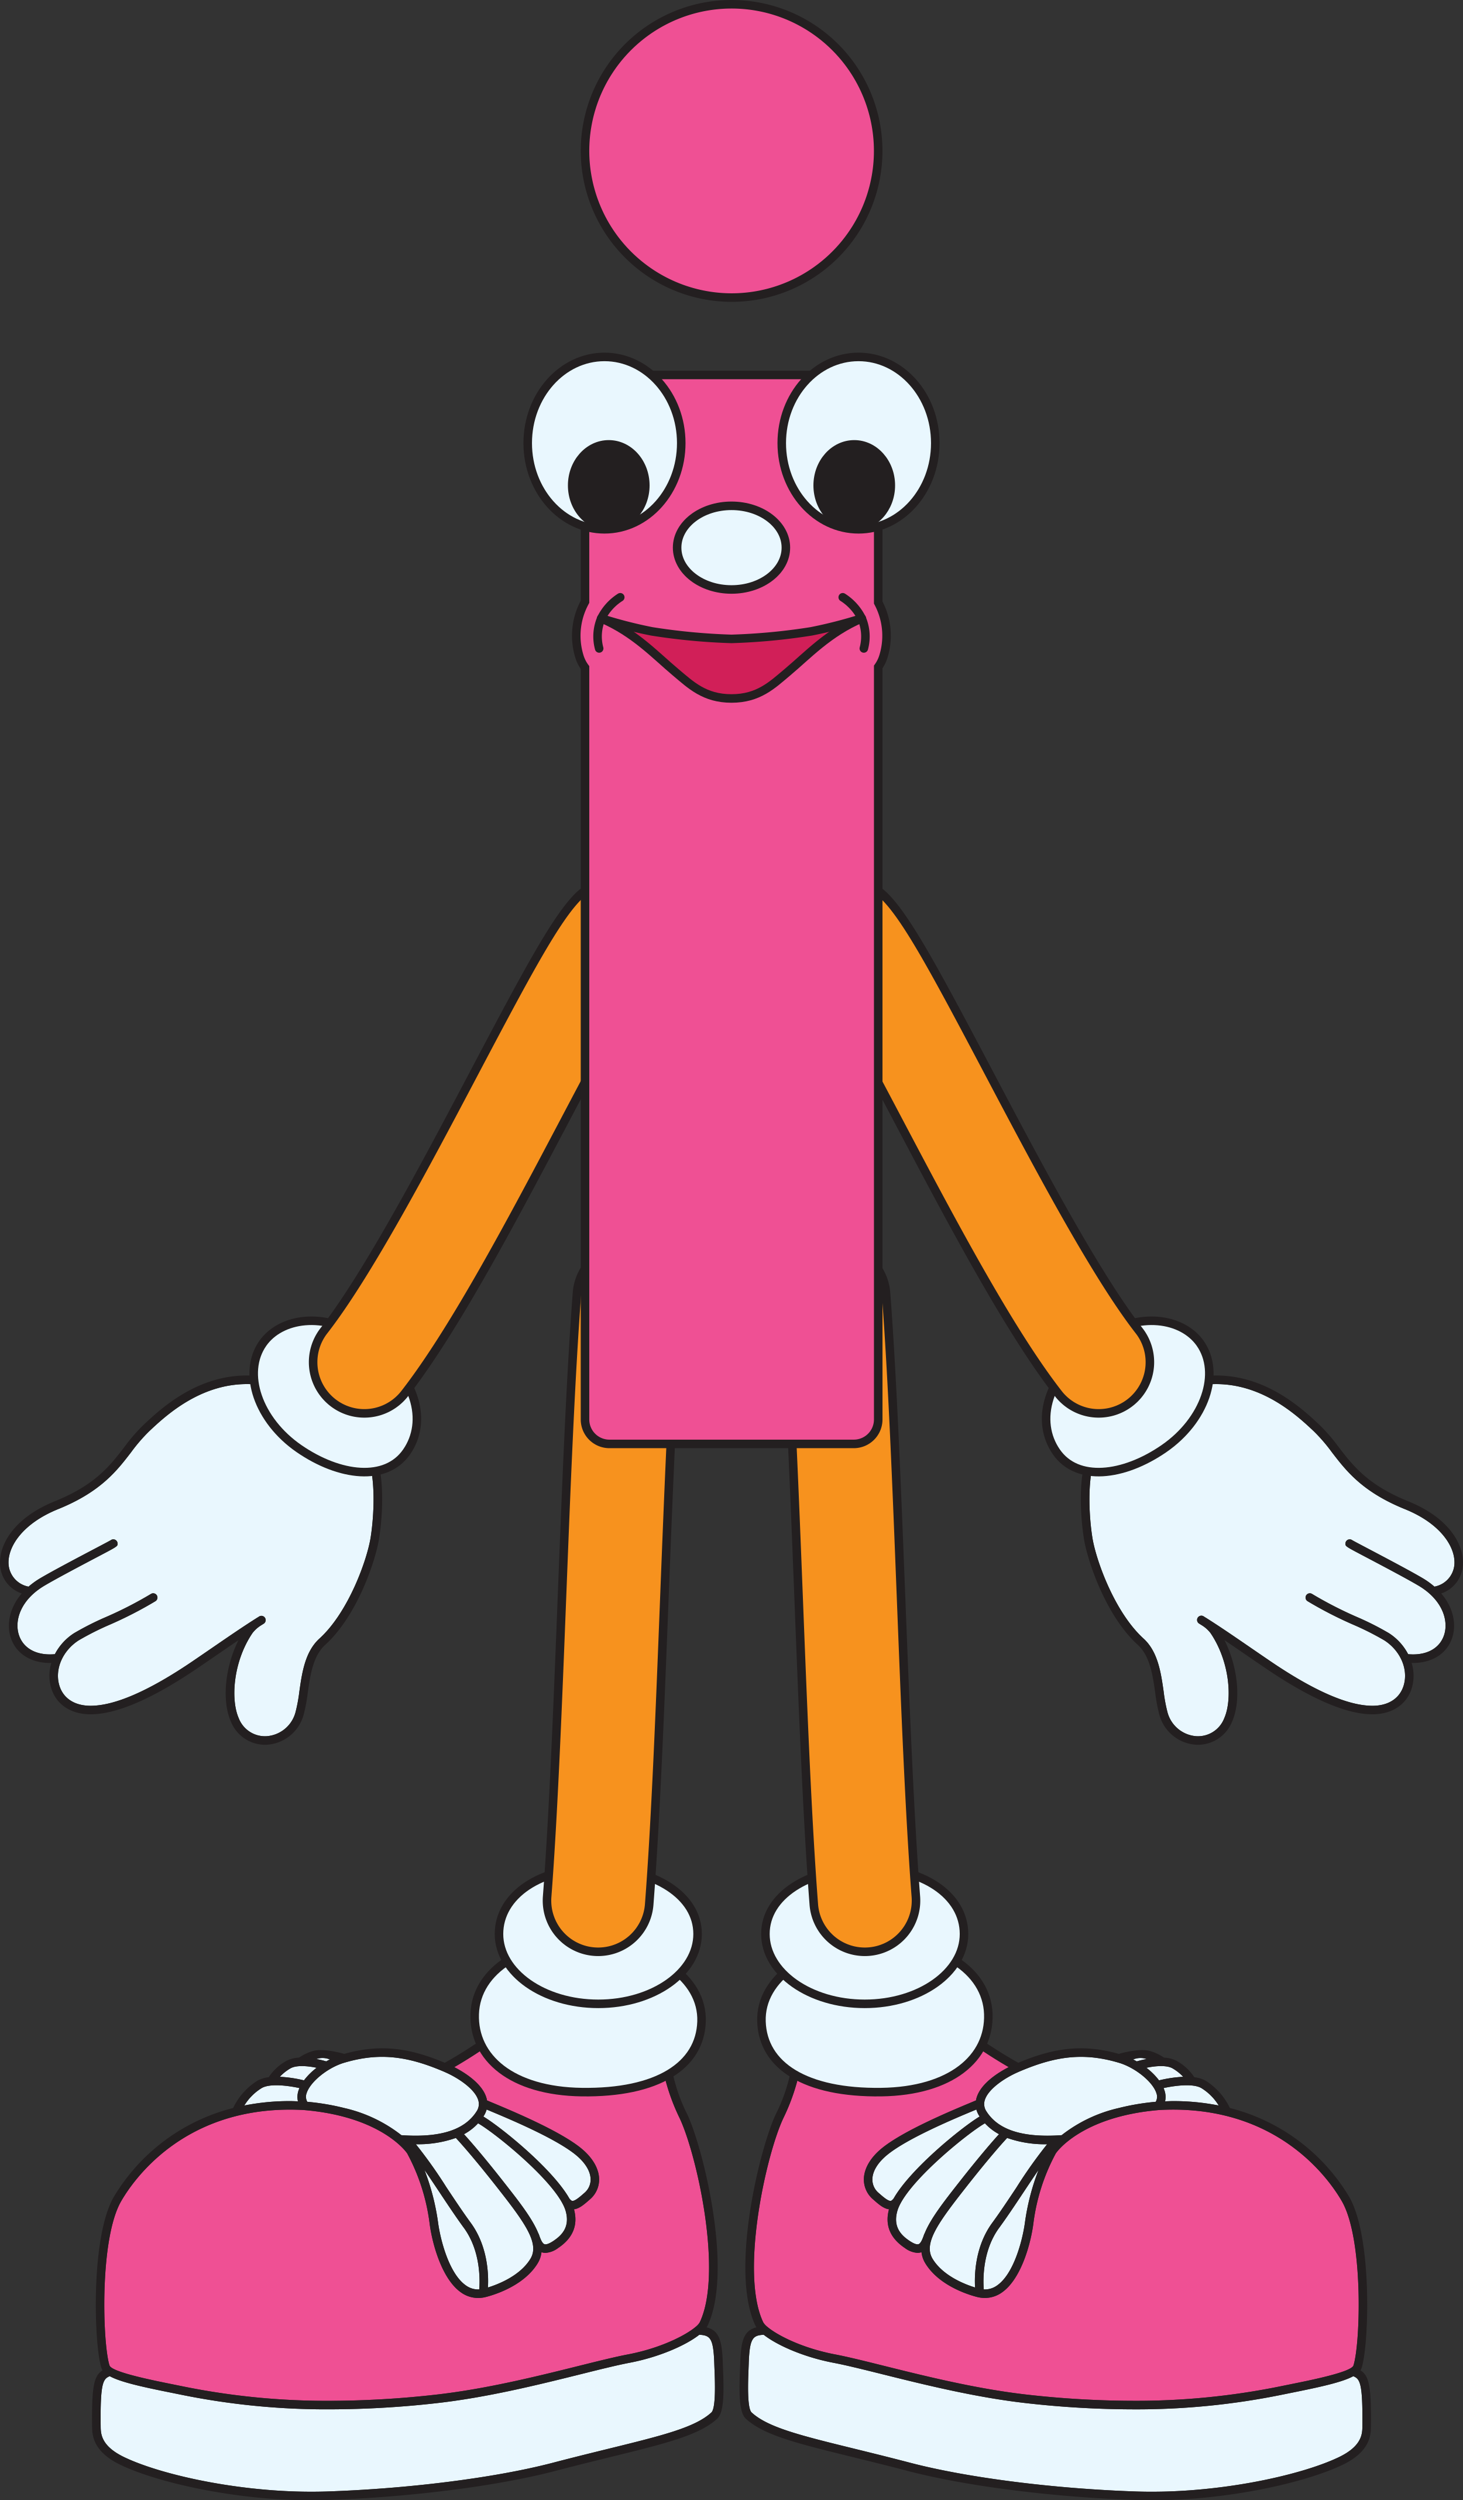 <svg xmlns="http://www.w3.org/2000/svg" viewBox="0 0 343.036 585.97"><rect x="0" y="0" width="343.036" height="585.97" fill="#333333" stroke="none"/><g id="Layer_2" data-name="Layer 2"><g id="i"><path d="M341.009,366.784a5.737,5.737,0,0,1-4.676,5.062,18.44,18.44,0,0,0-2.688-1.941c-2.819-1.674-8.822-4.836-12.795-6.927-1.777-.936-3.46-1.822-3.779-2.012a1,1,0,0,0-.582-.2h-.021a1,1,0,0,0-1,.98c-.013.652-.013.652,4.45,3,3.954,2.082,9.93,5.229,12.7,6.878,5.634,3.344,7.07,8.2,5.994,11.53-1.038,3.214-4.194,4.905-8.433,4.524h-.005a12.967,12.967,0,0,0-4.5-4.922,67.185,67.185,0,0,0-7.517-3.8,91.31,91.31,0,0,1-10.5-5.391,1,1,0,0,0-1.075,1.688,93.086,93.086,0,0,0,10.742,5.52,66.191,66.191,0,0,1,7.268,3.666c3.783,2.443,5.652,6.774,4.543,10.531-.9,3.048-3.571,4.8-7.333,4.8-5.677,0-13.718-3.507-23.9-10.423-1.594-1.083-3.164-2.16-4.69-3.208-3.7-2.542-7.215-4.949-10.173-6.814-.1-.069-.2-.129-.274-.176,0,0-.011,0-.017-.007l-.507-.318a1,1,0,1,0-1.051,1.7c.2.123.41.258.616.387a7.492,7.492,0,0,1,2.042,1.835c4.494,6.636,5.163,15.524,3.2,19.952a6.6,6.6,0,0,1-6.566,4.2,7.569,7.569,0,0,1-6.727-5.58,36.756,36.756,0,0,1-.914-4.912c-.623-4.363-1.329-9.309-4.7-12.378-6.852-6.228-11.209-18.54-12.019-23.748-1.185-7.624-1.265-20.384,3.565-22.169a1.08,1.08,0,0,0,.161-.077c.274-.162,6.75-3.986,9.341-6.382a44.285,44.285,0,0,1,9.378-6.413c14.6-3.811,25.072,6.043,29.549,10.257a39.722,39.722,0,0,1,4.193,4.882c3.348,4.351,7.143,9.282,17.117,13.317C337.959,357.144,341.392,362.755,341.009,366.784Z" fill="#e9f7fe"/><path d="M330.176,351.838c-9.471-3.831-12.933-8.331-16.282-12.683a41.309,41.309,0,0,0-4.407-5.118c-4.73-4.452-15.814-14.875-31.528-10.709a1,1,0,1,0,.512,1.933c14.655-3.881,25.158,6.009,29.645,10.232a39.722,39.722,0,0,1,4.193,4.882c3.348,4.351,7.143,9.282,17.117,13.317,8.533,3.452,11.966,9.063,11.583,13.092a5.737,5.737,0,0,1-4.676,5.062,18.44,18.44,0,0,0-2.688-1.941c-2.819-1.674-8.822-4.836-12.795-6.927-1.777-.936-3.46-1.822-3.779-2.012a1,1,0,0,0-.582-.2h-.021a1,1,0,0,0-1,.98c-.013.652-.013.652,4.45,3,3.954,2.082,9.93,5.229,12.7,6.878,5.634,3.344,7.07,8.2,5.994,11.53-1.038,3.214-4.194,4.905-8.433,4.524h-.005a12.967,12.967,0,0,0-4.5-4.922,67.185,67.185,0,0,0-7.517-3.8,91.31,91.31,0,0,1-10.5-5.391,1,1,0,0,0-1.075,1.688,93.086,93.086,0,0,0,10.742,5.52,66.191,66.191,0,0,1,7.268,3.666c3.783,2.443,5.652,6.774,4.543,10.531-.9,3.048-3.571,4.8-7.333,4.8-5.677,0-13.718-3.507-23.9-10.423-1.594-1.083-3.164-2.16-4.69-3.208-3.7-2.542-7.215-4.949-10.173-6.814-.1-.069-.2-.129-.274-.176,0,0-.011,0-.017-.007l-.507-.318a1,1,0,1,0-1.051,1.7c.2.123.41.258.616.387a7.492,7.492,0,0,1,2.042,1.835c4.494,6.636,5.163,15.524,3.2,19.952a6.6,6.6,0,0,1-6.566,4.2,7.569,7.569,0,0,1-6.727-5.58,36.756,36.756,0,0,1-.914-4.912c-.623-4.363-1.329-9.309-4.7-12.378-6.852-6.228-11.209-18.54-12.019-23.748-1.185-7.624-1.265-20.384,3.565-22.169a1,1,0,1,0-.693-1.876c-6.446,2.381-6.08,16.428-4.848,24.353.762,4.9,5.005,17.97,12.649,24.92,2.844,2.584,3.5,7.152,4.072,11.181a37.835,37.835,0,0,0,.975,5.195,9.552,9.552,0,0,0,8.516,7.01c.192.013.383.019.573.019a8.65,8.65,0,0,0,7.952-5.407c2.195-4.966,1.37-12.841-1.768-19.11,1.591,1.075,3.255,2.217,4.965,3.39,1.529,1.05,3.1,2.129,4.7,3.214,10.518,7.145,18.937,10.768,25.022,10.768,4.643,0,8.1-2.329,9.252-6.231a10.226,10.226,0,0,0-.063-5.818c.106,0,.218.015.323.015,4.526,0,8-2.211,9.207-5.96.963-2.978.355-6.9-2.587-10.326A7.487,7.487,0,0,0,343,366.973C343.42,362.554,340.314,355.939,330.176,351.838Z" fill="#231f20"/><path d="M247.674,340.248c4.864,7.052,15.718,5.828,25.26-.754s13.4-17.682,8.469-24.683c-4.129-5.858-14.311-7.667-23.832-1.1C245.018,322.369,242.811,333.2,247.674,340.248Z" fill="#e9f7fe" stroke="#231f20" stroke-linecap="round" stroke-linejoin="round" stroke-width="2"/><path d="M257.627,331.242a11.977,11.977,0,0,1-9.474-4.625c-11.6-14.889-25.4-41.029-37.576-64.093-7.574-14.347-17-32.2-20.125-35.48a12,12,0,0,1,16.986-16.955c5.259,5.26,11.971,17.755,24.363,41.231,11.131,21.086,24.985,47.329,35.283,60.545a12,12,0,0,1-9.457,19.377Z" fill="#f7921e" stroke="#231f20" stroke-miterlimit="10" stroke-width="2"/><path d="M13.61,353.692c9.975-4.035,13.77-8.966,17.117-13.317a39.73,39.73,0,0,1,4.194-4.882c4.476-4.214,14.945-14.068,29.549-10.257a44.338,44.338,0,0,1,9.378,6.413c2.59,2.4,9.066,6.22,9.34,6.382a1.13,1.13,0,0,0,.161.077c4.831,1.785,4.75,14.545,3.565,22.169-.81,5.208-5.167,17.52-12.019,23.748-3.376,3.069-4.082,8.015-4.7,12.378a36.756,36.756,0,0,1-.914,4.912,7.567,7.567,0,0,1-6.726,5.58,6.6,6.6,0,0,1-6.567-4.2c-1.958-4.428-1.289-13.316,3.205-19.952a7.481,7.481,0,0,1,2.043-1.835c.2-.129.416-.264.616-.387a1,1,0,0,0-1.051-1.7c-.165.1-.339.213-.508.318,0,0-.011,0-.017.007-.076.047-.17.107-.273.176-2.958,1.865-6.468,4.272-10.174,6.814-1.525,1.048-3.1,2.125-4.689,3.208-10.182,6.916-18.223,10.423-23.9,10.423-3.762,0-6.434-1.748-7.333-4.8-1.108-3.757.76-8.088,4.543-10.531a66.217,66.217,0,0,1,7.269-3.666,92.992,92.992,0,0,0,10.741-5.52,1,1,0,1,0-1.074-1.688,91.392,91.392,0,0,1-10.5,5.391,67.3,67.3,0,0,0-7.518,3.8,12.956,12.956,0,0,0-4.5,4.922h-.006c-4.239.381-7.394-1.31-8.432-4.524-1.076-3.329.359-8.186,5.993-11.53,2.775-1.649,8.751-4.8,12.7-6.878,4.463-2.35,4.463-2.35,4.45-3a1,1,0,0,0-1-.98h-.02a1,1,0,0,0-.582.2c-.32.19-2,1.076-3.78,2.012-3.972,2.091-9.975,5.253-12.795,6.927A18.429,18.429,0,0,0,6.7,371.846a5.737,5.737,0,0,1-4.677-5.062C1.644,362.755,5.077,357.144,13.61,353.692Z" fill="#e9f7fe"/><path d="M12.86,351.838c9.471-3.831,12.934-8.331,16.282-12.683a41.233,41.233,0,0,1,4.408-5.118c4.729-4.452,15.813-14.875,31.527-10.709a1,1,0,1,1-.512,1.933c-14.655-3.881-25.158,6.009-29.644,10.232a39.73,39.73,0,0,0-4.194,4.882c-3.347,4.351-7.142,9.282-17.117,13.317-8.533,3.452-11.966,9.063-11.583,13.092A5.737,5.737,0,0,0,6.7,371.846a18.429,18.429,0,0,1,2.687-1.941c2.82-1.674,8.823-4.836,12.8-6.927,1.778-.936,3.46-1.822,3.78-2.012a1,1,0,0,1,.582-.2h.02a1,1,0,0,1,1,.98c.013.652.013.652-4.45,3-3.954,2.082-9.93,5.229-12.7,6.878-5.634,3.344-7.069,8.2-5.993,11.53,1.038,3.214,4.193,4.905,8.432,4.524h.006a12.956,12.956,0,0,1,4.5-4.922,67.3,67.3,0,0,1,7.518-3.8,91.392,91.392,0,0,0,10.5-5.391,1,1,0,1,1,1.074,1.688,92.992,92.992,0,0,1-10.741,5.52,66.217,66.217,0,0,0-7.269,3.666c-3.783,2.443-5.651,6.774-4.543,10.531.9,3.048,3.571,4.8,7.333,4.8,5.677,0,13.718-3.507,23.9-10.423,1.593-1.083,3.164-2.16,4.689-3.208,3.706-2.542,7.216-4.949,10.174-6.814.1-.069.2-.129.273-.176.006,0,.012,0,.017-.007.169-.105.343-.216.508-.318a1,1,0,0,1,1.051,1.7c-.2.123-.411.258-.616.387a7.481,7.481,0,0,0-2.043,1.835c-4.494,6.636-5.163,15.524-3.205,19.952a6.6,6.6,0,0,0,6.567,4.2,7.567,7.567,0,0,0,6.726-5.58,36.756,36.756,0,0,0,.914-4.912c.623-4.363,1.329-9.309,4.7-12.378,6.852-6.228,11.209-18.54,12.019-23.748,1.185-7.624,1.266-20.384-3.565-22.169a1,1,0,1,1,.694-1.876c6.445,2.381,6.079,16.428,4.847,24.353-.761,4.9-5,17.97-12.649,24.92-2.844,2.584-3.5,7.152-4.071,11.181a37.981,37.981,0,0,1-.976,5.195,9.55,9.55,0,0,1-8.515,7.01c-.193.013-.383.019-.574.019a8.65,8.65,0,0,1-7.952-5.407c-2.194-4.966-1.369-12.841,1.768-19.11-1.59,1.075-3.255,2.217-4.965,3.39-1.528,1.05-3.1,2.129-4.7,3.214-10.519,7.145-18.938,10.768-25.023,10.768-4.642,0-8.1-2.329-9.252-6.231a10.235,10.235,0,0,1,.064-5.818c-.107,0-.218.015-.324.015-4.526,0-8-2.211-9.207-5.96-.963-2.978-.355-6.9,2.588-10.326a7.487,7.487,0,0,1-5.067-6.472C-.384,362.554,2.723,355.939,12.86,351.838Z" fill="#231f20"/><path d="M95.362,340.248c-4.864,7.052-15.718,5.828-25.259-.754s-13.4-17.682-8.469-24.683c4.129-5.858,14.311-7.667,23.831-1.1C98.018,322.369,100.225,333.2,95.362,340.248Z" fill="#e9f7fe" stroke="#231f20" stroke-linecap="round" stroke-linejoin="round" stroke-width="2"/><path d="M85.409,331.242a11.981,11.981,0,0,0,9.475-4.625c11.6-14.889,25.4-41.029,37.576-64.093,7.573-14.347,17-32.2,20.125-35.48A12,12,0,0,0,135.6,210.089c-5.258,5.26-11.97,17.755-24.363,41.231-11.131,21.086-24.984,47.329-35.283,60.545a12,12,0,0,0,9.457,19.377Z" fill="#f7921e" stroke="#231f20" stroke-miterlimit="10" stroke-width="2"/><path d="M268.836,482.556a23.36,23.36,0,0,0-2.292.555q-.418-.238-.838-.454A4.427,4.427,0,0,1,268.836,482.556Z" fill="#e9f7fe"/><path d="M281.65,489.349a12.286,12.286,0,0,1,4.1,4.1,54.348,54.348,0,0,0-10.681-1.032c-.619,0-1.254.033-1.884.053a4.655,4.655,0,0,0-.133-2.522c-.062-.194-.141-.388-.223-.581C275.214,488.841,279.622,488.205,281.65,489.349Z" fill="#e9f7fe"/><path d="M274.955,484.76a10.777,10.777,0,0,1,2.474,1.963,30.086,30.086,0,0,0-5.664.836,15.314,15.314,0,0,0-2.97-2.948C270.771,484.2,273.492,483.913,274.955,484.76Z" fill="#e9f7fe"/><path d="M238.35,512.631c-1.927,2.9-3.921,5.9-5.684,8.3-4.058,5.53-4.208,12.229-4.04,15.17-2.431-.753-7.54-2.744-9.959-6.724-2.221-3.652,1.378-8.549,7.93-16.888,5.415-6.893,8.619-10.432,9.553-11.438a26.471,26.471,0,0,0,9.375,1.474A110.815,110.815,0,0,0,238.35,512.631Z" fill="#e9f7fe"/><path d="M243.514,508.543a54.707,54.707,0,0,0-3.222,12.538c-.581,4.087-2.587,11.735-6.417,14.479a4.918,4.918,0,0,1-3.207.992c-.176-2.24-.328-9.07,3.611-14.438,1.79-2.441,3.8-5.458,5.736-8.375C241.135,512.057,242.352,510.225,243.514,508.543Z" fill="#e9f7fe"/><path d="M210.4,518.188c1.812-6.416,16.545-18.307,20.54-20.564a12.719,12.719,0,0,0,3.3,2.55c-1.326,1.457-4.374,4.921-9.212,11.079-3.712,4.724-6.821,8.691-8.222,12.166a1.014,1.014,0,0,0-.108.19c-.351,1.053-.782,2.154-1.321,2.338-.407.141-1.142-.128-2.076-.751C211.386,523.924,209.331,521.977,210.4,518.188Z" fill="#e9f7fe"/><path d="M209.5,515.3a.837.837,0,0,0-.084.072c-.318.4-.526.425-.594.432-.606.037-1.707-.9-2.667-1.744l-.136-.12a4.082,4.082,0,0,1-1.467-3.214c.037-1.884,1.288-3.92,3.522-5.735,4.768-3.871,15.541-8.376,20.141-10.3l.714-.3a5.572,5.572,0,0,0,.692,1.535c.024.038.052.072.076.11C225.537,498.532,213.421,508.341,209.5,515.3Z" fill="#e9f7fe"/><path d="M317.353,554.372c-.5,1.543-9.876,3.429-14.912,4.441l-2.023.41a168.955,168.955,0,0,1-34.773,3.435,223.93,223.93,0,0,1-24.628-1.423c-11.83-1.314-23.965-4.336-33.716-6.764-4.56-1.135-8.5-2.116-11.495-2.687-9.445-1.8-16.09-5.935-16.859-7.557-5.469-11.543.675-39.22,4.732-47.814a48.239,48.239,0,0,0,3.455-9.456,27.031,27.031,0,0,0,8.105,1.06,80.328,80.328,0,0,0,12.766-1.307l.618-.1a68.864,68.864,0,0,0,14.319-4.352c2.748-1.08,5.121-2.014,6.434-2.014a1.145,1.145,0,0,1,.607.124c2.2,1.483,4.376,2.836,6.537,4.089-2.318,1.191-6.5,3.748-7.527,7.148a5.411,5.411,0,0,0-.152.654c-.37.157-.838.353-1.393.585-4.68,1.957-15.639,6.539-20.63,10.592-2.7,2.192-4.214,4.766-4.261,7.249a6.1,6.1,0,0,0,2.147,4.754l.135.119c1.206,1.062,2.357,2.061,3.609,2.214-1,3.709.254,6.768,3.74,9.089a5.494,5.494,0,0,0,2.942,1.126,2.748,2.748,0,0,0,.892-.146c.016-.006.028-.015.044-.02a6.372,6.372,0,0,0,.892,2.6c3.662,6.025,12.171,7.918,12.584,8.007l.012,0h0l.017,0a7.314,7.314,0,0,0,1.361.13,6.943,6.943,0,0,0,4.107-1.373c4.094-2.932,6.455-10.357,7.232-15.824a46.915,46.915,0,0,1,5.307-16.721c.019-.024.042-.043.059-.069.057-.085,5.872-8.555,24.217-10.067,1.075-.058,2.155-.089,3.21-.089,25.2,0,36.65,16.417,39.557,21.448C319.774,524.781,318.978,549.389,317.353,554.372Z" fill="#ef5094"/><path d="M238.677,485.638c.807-.353,1.589-.67,2.36-.97,7.861-3.057,14.017-3.391,21.294-1.24,3.846,1.135,7.963,4.466,8.811,7.127a2.356,2.356,0,0,1-.13,1.974.509.509,0,0,1-.03.05,56.046,56.046,0,0,0-8.71,1.471,33.91,33.91,0,0,0-13.347,6.353c-9.053.629-14.818-1.181-17.615-5.556a3.058,3.058,0,0,1-.4-2.661c.758-2.5,4.422-5.074,7.732-6.53Z" fill="#e9f7fe"/><path d="M319.444,568.6c-.016,1.743-.043,4.66-5.588,7.3-9.112,4.34-28.8,8.6-47.3,8.016-19.3-.634-39.653-3.212-53.106-6.728-4.912-1.284-9.315-2.366-13.2-3.321-12.575-3.091-20.165-4.956-24.006-8.468-1.094-1-.845-7.322-.738-10.022.018-.481.036-.932.05-1.337.191-6.115.962-6.7,3.509-6.859,3.109,2.443,9.334,5.23,16.37,6.571,2.944.561,6.856,1.534,11.386,2.663,9.81,2.442,22.017,5.482,33.98,6.812a226.163,226.163,0,0,0,24.848,1.434,170.812,170.812,0,0,0,35.171-3.476l2.02-.408c6.894-1.387,11.875-2.478,14.47-3.885C318.887,557.541,319.544,558.5,319.444,568.6Z" fill="#e9f7fe"/><path d="M318.988,555.516a2.19,2.19,0,0,0,.268-.525c1.739-5.336,2.6-30.6-2.9-40.127a45.635,45.635,0,0,0-27.98-20.827,15.341,15.341,0,0,0-5.743-6.432,7.292,7.292,0,0,0-2.614-.782c-.01-.019-.009-.039-.02-.057a11.707,11.707,0,0,0-4.039-3.737,6.916,6.916,0,0,0-3.024-.792,11.333,11.333,0,0,0-3.281-1.555c-2.352-.686-6.605.464-7.084.6a.954.954,0,0,0-.177.091c-8-2.261-14.758-1.676-23.634,2.063q-3.786-2.123-7.657-4.725a3.032,3.032,0,0,0-1.725-.466c-1.692,0-4.108.95-7.165,2.152a67.168,67.168,0,0,1-13.91,4.24l-.621.1a78.626,78.626,0,0,1-12.441,1.28,22.841,22.841,0,0,1-8.479-1.321,1,1,0,0,0-1.37.784,40.279,40.279,0,0,1-3.519,10.08c-3.617,7.659-10.861,36.584-4.731,49.523a3.263,3.263,0,0,0,.215.355c-2.989.77-3.634,3.16-3.8,8.536-.012.4-.03.845-.049,1.322-.214,5.443-.258,10.072,1.387,11.577,4.217,3.855,12,5.767,24.878,8.934,3.879.953,8.275,2.033,13.172,3.313,13.587,3.551,34.1,6.153,53.545,6.791q1.8.06,3.616.059c17.734,0,35.886-4.11,44.615-8.267,6.673-3.179,6.711-7.17,6.729-9.154C321.537,559.266,321.03,556.789,318.988,555.516ZM281.65,489.349a12.286,12.286,0,0,1,4.1,4.1,54.348,54.348,0,0,0-10.681-1.032c-.619,0-1.254.033-1.884.053a4.655,4.655,0,0,0-.133-2.522c-.062-.194-.141-.388-.223-.581C275.214,488.841,279.622,488.205,281.65,489.349Zm-6.695-4.589a10.777,10.777,0,0,1,2.474,1.963,30.086,30.086,0,0,0-5.664.836,15.314,15.314,0,0,0-2.97-2.948C270.771,484.2,273.492,483.913,274.955,484.76Zm-6.119-2.2a23.36,23.36,0,0,0-2.292.555q-.418-.238-.838-.454A4.427,4.427,0,0,1,268.836,482.556Zm-30.159,3.082c.807-.353,1.589-.67,2.36-.97,7.861-3.057,14.017-3.391,21.294-1.24,3.846,1.135,7.963,4.466,8.811,7.127a2.356,2.356,0,0,1-.13,1.974.509.509,0,0,1-.03.05,56.046,56.046,0,0,0-8.71,1.471,33.91,33.91,0,0,0-13.347,6.353c-9.053.629-14.818-1.181-17.615-5.556a3.058,3.058,0,0,1-.4-2.661c.758-2.5,4.422-5.074,7.732-6.53Zm-.327,26.993c-1.927,2.9-3.921,5.9-5.684,8.3-4.058,5.53-4.208,12.229-4.04,15.17-2.431-.753-7.54-2.744-9.959-6.724-2.221-3.652,1.378-8.549,7.93-16.888,5.415-6.893,8.619-10.432,9.553-11.438a26.471,26.471,0,0,0,9.375,1.474A110.815,110.815,0,0,0,238.35,512.631Zm5.164-4.088a54.707,54.707,0,0,0-3.222,12.538c-.581,4.087-2.587,11.735-6.417,14.479a4.918,4.918,0,0,1-3.207.992c-.176-2.24-.328-9.07,3.611-14.438,1.79-2.441,3.8-5.458,5.736-8.375C241.135,512.057,242.352,510.225,243.514,508.543ZM210.4,518.188c1.812-6.416,16.545-18.307,20.54-20.564a12.719,12.719,0,0,0,3.3,2.55c-1.326,1.457-4.374,4.921-9.212,11.079-3.712,4.724-6.821,8.691-8.222,12.166a1.014,1.014,0,0,0-.108.19c-.351,1.053-.782,2.154-1.321,2.338-.407.141-1.142-.128-2.076-.751C211.386,523.924,209.331,521.977,210.4,518.188Zm-.9-2.892a.837.837,0,0,0-.084.072c-.318.4-.526.425-.594.432-.606.037-1.707-.9-2.667-1.744l-.136-.12a4.082,4.082,0,0,1-1.467-3.214c.037-1.884,1.288-3.92,3.522-5.735,4.768-3.871,15.541-8.376,20.141-10.3l.714-.3a5.572,5.572,0,0,0,.692,1.535c.024.038.052.072.076.11C225.537,498.532,213.421,508.341,209.5,515.3Zm-25.825-18.883a48.239,48.239,0,0,0,3.455-9.456,27.031,27.031,0,0,0,8.105,1.06,80.328,80.328,0,0,0,12.766-1.307l.618-.1a68.864,68.864,0,0,0,14.319-4.352c2.748-1.08,5.121-2.014,6.434-2.014a1.145,1.145,0,0,1,.607.124c2.2,1.483,4.376,2.836,6.537,4.089-2.318,1.191-6.5,3.748-7.527,7.148a5.411,5.411,0,0,0-.152.654c-.37.157-.838.353-1.393.585-4.68,1.957-15.639,6.539-20.63,10.592-2.7,2.192-4.214,4.766-4.261,7.249a6.1,6.1,0,0,0,2.147,4.754l.135.119c1.206,1.062,2.357,2.061,3.609,2.214-1,3.709.254,6.768,3.74,9.089a5.494,5.494,0,0,0,2.942,1.126,2.748,2.748,0,0,0,.892-.146c.016-.006.028-.015.044-.02a6.372,6.372,0,0,0,.892,2.6c3.662,6.025,12.171,7.918,12.584,8.007l.012,0h0l.017,0a7.314,7.314,0,0,0,1.361.13,6.943,6.943,0,0,0,4.107-1.373c4.094-2.932,6.455-10.357,7.232-15.824a46.915,46.915,0,0,1,5.307-16.721c.019-.024.042-.043.059-.069.057-.085,5.872-8.555,24.217-10.067,1.075-.058,2.155-.089,3.21-.089,25.2,0,36.65,16.417,39.557,21.448,5.152,8.917,4.356,33.525,2.731,38.508-.5,1.543-9.876,3.429-14.912,4.441l-2.023.41a168.955,168.955,0,0,1-34.773,3.435,223.93,223.93,0,0,1-24.628-1.423c-11.83-1.314-23.965-4.336-33.716-6.764-4.56-1.135-8.5-2.116-11.495-2.687-7.545-1.437-13.294-4.363-15.7-6.31a.961.961,0,0,0-.172-.139,3.886,3.886,0,0,1-.99-1.108C173.478,532.684,179.622,505.007,183.679,496.413ZM319.444,568.6c-.016,1.743-.043,4.66-5.588,7.3-9.112,4.34-28.8,8.6-47.3,8.016-19.3-.634-39.653-3.212-53.106-6.728-4.912-1.284-9.315-2.366-13.2-3.321-12.575-3.091-20.165-4.956-24.006-8.468-1.094-1-.845-7.322-.738-10.022.018-.481.036-.932.05-1.337.191-6.115.962-6.7,3.509-6.859,3.109,2.443,9.334,5.23,16.37,6.571,2.944.561,6.856,1.534,11.386,2.663,9.81,2.442,22.017,5.482,33.98,6.812a226.163,226.163,0,0,0,24.848,1.434,170.812,170.812,0,0,0,35.171-3.476l2.02-.408c6.894-1.387,11.875-2.478,14.47-3.885C318.887,557.541,319.544,558.5,319.444,568.6Z" fill="#231f20"/><path d="M178.544,473.784c.343,10.325,10.276,16.776,28.1,16.528,16.318-.229,25.433-7.97,25.09-18.3s-11.627-17.655-27.509-16.792C189.553,456.022,178.2,463.458,178.544,473.784Z" fill="#e9f7fe" stroke="#231f20" stroke-linecap="round" stroke-linejoin="round" stroke-width="2"/><path d="M179.47,453.253c0,9.04,10.424,16.371,23.283,16.371s23.282-7.331,23.282-16.371-9.654-15.782-23.567-15.488C189.612,438.037,179.47,444.211,179.47,453.253Z" fill="#e9f7fe" stroke="#231f20" stroke-linecap="round" stroke-linejoin="round" stroke-width="2"/><path d="M202.769,457.429a12,12,0,0,1-11.952-11.081c-1.522-19.79-2.546-45.961-3.536-71.27-.977-24.964-1.986-50.777-3.465-70.242a12,12,0,0,1,23.932-1.817c1.512,19.9,2.53,45.941,3.514,71.121.982,25.087,2,51.028,3.485,70.368A12,12,0,0,1,203.7,457.393C203.389,457.416,203.078,457.429,202.769,457.429Z" fill="#f7921e" stroke="#231f20" stroke-miterlimit="10" stroke-width="2"/><path d="M77.331,482.657q-.422.216-.838.454a23.4,23.4,0,0,0-2.293-.555A4.429,4.429,0,0,1,77.331,482.657Z" fill="#e9f7fe"/><path d="M70.211,489.366c-.082.193-.16.387-.222.581a4.636,4.636,0,0,0-.133,2.522c-.631-.02-1.265-.053-1.885-.053a54.356,54.356,0,0,0-10.681,1.032,12.305,12.305,0,0,1,4.1-4.1C63.415,488.205,67.822,488.841,70.211,489.366Z" fill="#e9f7fe"/><path d="M74.241,484.611a15.342,15.342,0,0,0-2.97,2.948,30.086,30.086,0,0,0-5.664-.836,10.786,10.786,0,0,1,2.475-1.963C69.544,483.913,72.265,484.2,74.241,484.611Z" fill="#e9f7fe"/><path d="M97.511,502.525a26.477,26.477,0,0,0,9.376-1.474c.933,1.006,4.137,4.545,9.552,11.438,6.553,8.339,10.151,13.236,7.931,16.888-2.419,3.98-7.529,5.971-9.959,6.724.168-2.941.017-9.64-4.04-15.17-1.764-2.4-3.757-5.4-5.685-8.3A110.815,110.815,0,0,0,97.511,502.525Z" fill="#e9f7fe"/><path d="M103.021,513.739c1.94,2.917,3.946,5.934,5.736,8.375,3.94,5.368,3.787,12.2,3.612,14.438a4.914,4.914,0,0,1-3.207-.992c-3.83-2.744-5.836-10.392-6.417-14.479a54.7,54.7,0,0,0-3.223-12.538C100.684,510.225,101.9,512.057,103.021,513.739Z" fill="#e9f7fe"/><path d="M129.739,525.2c-.935.623-1.669.892-2.076.751-.539-.184-.97-1.285-1.322-2.338a.961.961,0,0,0-.108-.19c-1.4-3.475-4.51-7.442-8.222-12.166-4.837-6.158-7.885-9.622-9.212-11.079a12.724,12.724,0,0,0,3.3-2.55c4,2.257,18.728,14.148,20.539,20.564C133.706,521.977,131.65,523.924,129.739,525.2Z" fill="#e9f7fe"/><path d="M113.335,496.035c.025-.038.052-.072.077-.11a5.568,5.568,0,0,0,.691-1.535l.714.3c4.6,1.923,15.373,6.428,20.142,10.3,2.234,1.815,3.485,3.851,3.521,5.735a4.079,4.079,0,0,1-1.467,3.214l-.136.12c-.96.843-2.061,1.781-2.667,1.744-.068-.007-.276-.027-.593-.432-.024-.03-.058-.045-.084-.072C129.615,508.341,117.5,498.532,113.335,496.035Z" fill="#e9f7fe"/><path d="M28.415,515.864c2.907-5.031,14.351-21.448,39.556-21.448,1.055,0,2.135.031,3.211.089,18.345,1.512,24.159,9.982,24.216,10.067.017.026.04.045.059.069a46.9,46.9,0,0,1,5.307,16.721c.778,5.467,3.139,12.892,7.233,15.824a6.938,6.938,0,0,0,4.106,1.373,7.314,7.314,0,0,0,1.361-.13l.017,0h0l.013,0c.413-.089,8.922-1.982,12.584-8.007a6.386,6.386,0,0,0,.892-2.6c.015,0,.028.014.043.02a2.75,2.75,0,0,0,.893.146,5.494,5.494,0,0,0,2.941-1.126c3.487-2.321,4.738-5.38,3.74-9.089,1.253-.153,2.4-1.152,3.61-2.214l.135-.119a6.1,6.1,0,0,0,2.146-4.754c-.047-2.483-1.561-5.057-4.261-7.249-4.991-4.053-15.95-8.635-20.63-10.592-.555-.232-1.023-.428-1.392-.585a5.417,5.417,0,0,0-.153-.654c-1.032-3.4-5.209-5.957-7.527-7.148,2.161-1.253,4.339-2.606,6.537-4.089a1.146,1.146,0,0,1,.608-.124c1.312,0,3.685.934,6.433,2.014a68.875,68.875,0,0,0,14.32,4.352l.618.1a80.314,80.314,0,0,0,12.765,1.307,27.038,27.038,0,0,0,8.106-1.06,48.213,48.213,0,0,0,3.454,9.456c4.058,8.594,10.2,36.271,4.732,47.814-.768,1.622-7.414,5.758-16.859,7.557-3,.571-6.935,1.552-11.494,2.687-9.751,2.428-21.887,5.45-33.717,6.764a223.9,223.9,0,0,1-24.628,1.423,168.943,168.943,0,0,1-34.772-3.435l-2.024-.41c-5.036-1.012-14.409-2.9-14.912-4.441C24.058,549.389,23.262,524.781,28.415,515.864Z" fill="#ef5094"/><path d="M104.4,485.656c3.309,1.456,6.974,4.034,7.731,6.53a3.052,3.052,0,0,1-.4,2.661c-2.8,4.375-8.562,6.185-17.615,5.556a33.9,33.9,0,0,0-13.346-6.353,56.06,56.06,0,0,0-8.711-1.471l-.03-.05a2.363,2.363,0,0,1-.13-1.974c.849-2.661,4.966-5.992,8.812-7.127,7.277-2.151,13.433-1.817,21.293,1.24.771.3,1.553.617,2.36.97Z" fill="#e9f7fe"/><path d="M25.73,556.889c2.595,1.407,7.576,2.5,14.471,3.885l2.019.408a170.821,170.821,0,0,0,35.171,3.476,226.2,226.2,0,0,0,24.849-1.434c11.963-1.33,24.17-4.37,33.979-6.812,4.531-1.129,8.443-2.1,11.386-2.663,7.037-1.341,13.261-4.128,16.37-6.571,2.548.162,3.318.744,3.51,6.859.014.4.031.856.05,1.337.106,2.7.355,9.022-.739,10.022-3.84,3.512-11.43,5.377-24,8.468-3.885.955-8.289,2.037-13.2,3.321-13.453,3.516-33.8,6.094-53.1,6.728-18.5.589-38.193-3.676-47.3-8.016-5.545-2.64-5.572-5.557-5.588-7.3C23.492,558.5,24.149,557.541,25.73,556.889Z" fill="#e9f7fe"/><path d="M21.591,568.549c.019,1.984.056,5.975,6.73,9.154,8.728,4.157,26.881,8.267,44.614,8.267q1.814,0,3.616-.059c19.442-.638,39.958-3.24,53.545-6.791,4.9-1.28,9.293-2.36,13.172-3.313,12.884-3.167,20.661-5.079,24.878-8.934,1.646-1.5,1.6-6.134,1.388-11.577-.02-.477-.037-.922-.05-1.322-.169-5.376-.814-7.766-3.8-8.536a3.249,3.249,0,0,0,.214-.355c6.131-12.939-1.113-41.864-4.73-49.523a40.315,40.315,0,0,1-3.52-10.08,1,1,0,0,0-1.369-.784,22.847,22.847,0,0,1-8.48,1.321,78.626,78.626,0,0,1-12.441-1.28l-.62-.1a67.13,67.13,0,0,1-13.91-4.24c-3.058-1.2-5.474-2.152-7.165-2.152a3.033,3.033,0,0,0-1.726.466q-3.87,2.61-7.656,4.725c-8.877-3.739-15.631-4.324-23.635-2.063a.924.924,0,0,0-.177-.091c-.478-.134-4.731-1.284-7.084-.6a11.321,11.321,0,0,0-3.28,1.555,6.909,6.909,0,0,0-3.024.792,11.7,11.7,0,0,0-4.039,3.737.549.549,0,0,0-.02.057,7.285,7.285,0,0,0-2.614.782,15.353,15.353,0,0,0-5.744,6.432,45.635,45.635,0,0,0-27.98,20.827c-5.5,9.527-4.64,34.791-2.9,40.127a2.186,2.186,0,0,0,.267.525C22.006,556.789,21.5,559.266,21.591,568.549Zm48.62-79.183c-.082.193-.16.387-.222.581a4.636,4.636,0,0,0-.133,2.522c-.631-.02-1.265-.053-1.885-.053a54.356,54.356,0,0,0-10.681,1.032,12.305,12.305,0,0,1,4.1-4.1C63.415,488.205,67.822,488.841,70.211,489.366Zm4.03-4.755a15.342,15.342,0,0,0-2.97,2.948,30.086,30.086,0,0,0-5.664-.836,10.786,10.786,0,0,1,2.475-1.963C69.544,483.913,72.265,484.2,74.241,484.611Zm3.09-1.954q-.422.216-.838.454a23.4,23.4,0,0,0-2.293-.555A4.429,4.429,0,0,1,77.331,482.657Zm27.068,3c3.309,1.456,6.974,4.034,7.731,6.53a3.052,3.052,0,0,1-.4,2.661c-2.8,4.375-8.562,6.185-17.615,5.556a33.9,33.9,0,0,0-13.346-6.353,56.06,56.06,0,0,0-8.711-1.471l-.03-.05a2.363,2.363,0,0,1-.13-1.974c.849-2.661,4.966-5.992,8.812-7.127,7.277-2.151,13.433-1.817,21.293,1.24.771.3,1.553.617,2.36.97Zm-6.888,16.869a26.477,26.477,0,0,0,9.376-1.474c.933,1.006,4.137,4.545,9.552,11.438,6.553,8.339,10.151,13.236,7.931,16.888-2.419,3.98-7.529,5.971-9.959,6.724.168-2.941.017-9.64-4.04-15.17-1.764-2.4-3.757-5.4-5.685-8.3A110.815,110.815,0,0,0,97.511,502.525Zm5.51,11.214c1.94,2.917,3.946,5.934,5.736,8.375,3.94,5.368,3.787,12.2,3.612,14.438a4.914,4.914,0,0,1-3.207-.992c-3.83-2.744-5.836-10.392-6.417-14.479a54.7,54.7,0,0,0-3.223-12.538C100.684,510.225,101.9,512.057,103.021,513.739ZM129.739,525.2c-.935.623-1.669.892-2.076.751-.539-.184-.97-1.285-1.322-2.338a.961.961,0,0,0-.108-.19c-1.4-3.475-4.51-7.442-8.222-12.166-4.837-6.158-7.885-9.622-9.212-11.079a12.724,12.724,0,0,0,3.3-2.55c4,2.257,18.728,14.148,20.539,20.564C133.706,521.977,131.65,523.924,129.739,525.2Zm-16.4-29.161c.025-.038.052-.072.077-.11a5.568,5.568,0,0,0,.691-1.535l.714.3c4.6,1.923,15.373,6.428,20.142,10.3,2.234,1.815,3.485,3.851,3.521,5.735a4.079,4.079,0,0,1-1.467,3.214l-.136.12c-.96.843-2.061,1.781-2.667,1.744-.068-.007-.276-.027-.593-.432-.024-.03-.058-.045-.084-.072C129.615,508.341,117.5,498.532,113.335,496.035Zm50.754,48.192a3.87,3.87,0,0,1-.99,1.108,1,1,0,0,0-.172.139c-2.4,1.947-8.151,4.873-15.7,6.31-3,.571-6.935,1.552-11.494,2.687-9.751,2.428-21.887,5.45-33.717,6.764a223.9,223.9,0,0,1-24.628,1.423,168.943,168.943,0,0,1-34.772-3.435l-2.024-.41c-5.036-1.012-14.409-2.9-14.912-4.441-1.625-4.983-2.421-29.591,2.732-38.508,2.907-5.031,14.351-21.448,39.556-21.448,1.055,0,2.135.031,3.211.089,18.345,1.512,24.159,9.982,24.216,10.067.017.026.04.045.059.069a46.9,46.9,0,0,1,5.307,16.721c.778,5.467,3.139,12.892,7.233,15.824a6.938,6.938,0,0,0,4.106,1.373,7.314,7.314,0,0,0,1.361-.13l.017,0h0l.013,0c.413-.089,8.922-1.982,12.584-8.007a6.386,6.386,0,0,0,.892-2.6c.015,0,.028.014.043.02a2.75,2.75,0,0,0,.893.146,5.494,5.494,0,0,0,2.941-1.126c3.487-2.321,4.738-5.38,3.74-9.089,1.253-.153,2.4-1.152,3.61-2.214l.135-.119a6.1,6.1,0,0,0,2.146-4.754c-.047-2.483-1.561-5.057-4.261-7.249-4.991-4.053-15.95-8.635-20.63-10.592-.555-.232-1.023-.428-1.392-.585a5.417,5.417,0,0,0-.153-.654c-1.032-3.4-5.209-5.957-7.527-7.148,2.161-1.253,4.339-2.606,6.537-4.089a1.146,1.146,0,0,1,.608-.124c1.312,0,3.685.934,6.433,2.014a68.875,68.875,0,0,0,14.32,4.352l.618.1a80.314,80.314,0,0,0,12.765,1.307,27.038,27.038,0,0,0,8.106-1.06,48.213,48.213,0,0,0,3.454,9.456C163.415,505.007,169.558,532.684,164.089,544.227ZM25.73,556.889c2.595,1.407,7.576,2.5,14.471,3.885l2.019.408a170.821,170.821,0,0,0,35.171,3.476,226.2,226.2,0,0,0,24.849-1.434c11.963-1.33,24.17-4.37,33.979-6.812,4.531-1.129,8.443-2.1,11.386-2.663,7.037-1.341,13.261-4.128,16.37-6.571,2.548.162,3.318.744,3.51,6.859.014.4.031.856.05,1.337.106,2.7.355,9.022-.739,10.022-3.84,3.512-11.43,5.377-24,8.468-3.885.955-8.289,2.037-13.2,3.321-13.453,3.516-33.8,6.094-53.1,6.728-18.5.589-38.193-3.676-47.3-8.016-5.545-2.64-5.572-5.557-5.588-7.3C23.492,558.5,24.149,557.541,25.73,556.889Z" fill="#231f20"/><path d="M164.493,473.784c-.344,10.325-10.277,16.776-28.1,16.528-16.318-.229-25.432-7.97-25.089-18.3s11.627-17.655,27.508-16.792C153.484,456.022,164.836,463.458,164.493,473.784Z" fill="#e9f7fe" stroke="#231f20" stroke-linecap="round" stroke-linejoin="round" stroke-width="2"/><path d="M163.567,453.253c0,9.04-10.425,16.371-23.284,16.371S117,462.293,117,453.253s9.653-15.782,23.567-15.488C153.424,438.037,163.567,444.211,163.567,453.253Z" fill="#e9f7fe" stroke="#231f20" stroke-linecap="round" stroke-linejoin="round" stroke-width="2"/><path d="M140.267,457.429a12,12,0,0,0,11.952-11.081c1.523-19.79,2.546-45.961,3.536-71.27.977-24.964,1.987-50.777,3.465-70.242a12,12,0,1,0-23.931-1.817c-1.512,19.9-2.531,45.941-3.515,71.121-.982,25.087-2,51.028-3.484,70.368a12,12,0,0,0,11.044,12.885C139.647,457.416,139.959,457.429,140.267,457.429Z" fill="#f7921e" stroke="#231f20" stroke-miterlimit="10" stroke-width="2"/><path d="M171.54,69.742a34.371,34.371,0,1,0-34.37-34.37A34.409,34.409,0,0,0,171.54,69.742Z" fill="#ef5094" stroke="#231f20" stroke-miterlimit="10" stroke-width="2"/><path d="M206.581,142.6c-.206-.491-.43-.948-.661-1.387V93.6a5.727,5.727,0,0,0-5.72-5.721H142.891A5.728,5.728,0,0,0,137.17,93.6v47.43c-.266.492-.522,1.011-.756,1.57a16.408,16.408,0,0,0-.583,11.167,8.481,8.481,0,0,0,1.339,2.68V332.678a5.728,5.728,0,0,0,5.721,5.721H200.2a5.727,5.727,0,0,0,5.72-5.721V156.307a8.452,8.452,0,0,0,1.244-2.542A16.414,16.414,0,0,0,206.581,142.6Z" fill="#ef5094" stroke="#231f20" stroke-miterlimit="10" stroke-width="2"/><path d="M159.735,103.849c0,11.156-8.058,20.2-18,20.2s-18-9.043-18-20.2,8.059-20.2,18-20.2S159.735,92.693,159.735,103.849Z" fill="#e9f7fe" stroke="#231f20" stroke-width="2"/><path d="M151.31,113.765c0,5.314-3.838,9.622-8.575,9.622s-8.574-4.308-8.574-9.622,3.839-9.622,8.574-9.622S151.31,108.451,151.31,113.765Z" fill="#231f20" stroke="#231f20" stroke-width="2"/><path d="M183.3,103.849c0,11.156,8.059,20.2,18,20.2s18-9.043,18-20.2-8.058-20.2-18-20.2S183.3,92.693,183.3,103.849Z" fill="#e9f7fe" stroke="#231f20" stroke-width="2"/><path d="M191.727,113.765c0,5.314,3.838,9.622,8.574,9.622s8.574-4.308,8.574-9.622-3.837-9.622-8.574-9.622S191.727,108.451,191.727,113.765Z" fill="#231f20" stroke="#231f20" stroke-width="2"/><path d="M184.268,128.344c0,5.416-5.708,9.806-12.75,9.806s-12.75-4.39-12.75-9.806,5.708-9.8,12.75-9.8S184.268,122.929,184.268,128.344Z" fill="#e9f7fe" stroke="#231f20" stroke-width="2"/><path d="M194.34,147.573c-1.388.323-2.716.608-4,.878a145.859,145.859,0,0,1-18.82,1.783,145.91,145.91,0,0,1-18.82-1.783c-1.287-.27-2.614-.554-4-.879l-2.967-.693,2.567,1.589a79.285,79.285,0,0,1,7.412,6.054c1.036.924,2.041,1.818,3.037,2.653l.826.7c3.229,2.739,6.279,5.326,11.948,5.326s8.719-2.587,11.948-5.326l.824-.7c.982-.821,1.968-1.7,3.037-2.653a79.468,79.468,0,0,1,7.413-6.055l2.925-1.715Z" fill="#d11f58"/><path d="M145.433,139.981a12.339,12.339,0,0,0-4.451,4.945,10.754,10.754,0,0,0-.494,7.046" fill="none" stroke="#231f20" stroke-linecap="round" stroke-linejoin="round" stroke-width="2"/><path d="M197.6,139.981a12.339,12.339,0,0,1,4.451,4.945,10.754,10.754,0,0,1,.494,7.046" fill="none" stroke="#231f20" stroke-linecap="round" stroke-linejoin="round" stroke-width="2"/><path d="M202.054,144.926a109.186,109.186,0,0,1-11.819,3.036,147.6,147.6,0,0,1-18.717,1.771,147.6,147.6,0,0,1-18.717-1.771,109.3,109.3,0,0,1-11.819-3.036" fill="none" stroke="#231f20" stroke-linecap="round" stroke-linejoin="round" stroke-width="2"/><path d="M202.054,144.926c-7.789,3.321-12.684,8.651-17.442,12.634-3.544,2.967-6.748,6.137-13.094,6.137s-9.549-3.17-13.093-6.137c-4.758-3.983-9.654-9.313-17.443-12.634" fill="none" stroke="#231f20" stroke-linecap="round" stroke-linejoin="round" stroke-width="2"/></g></g></svg>